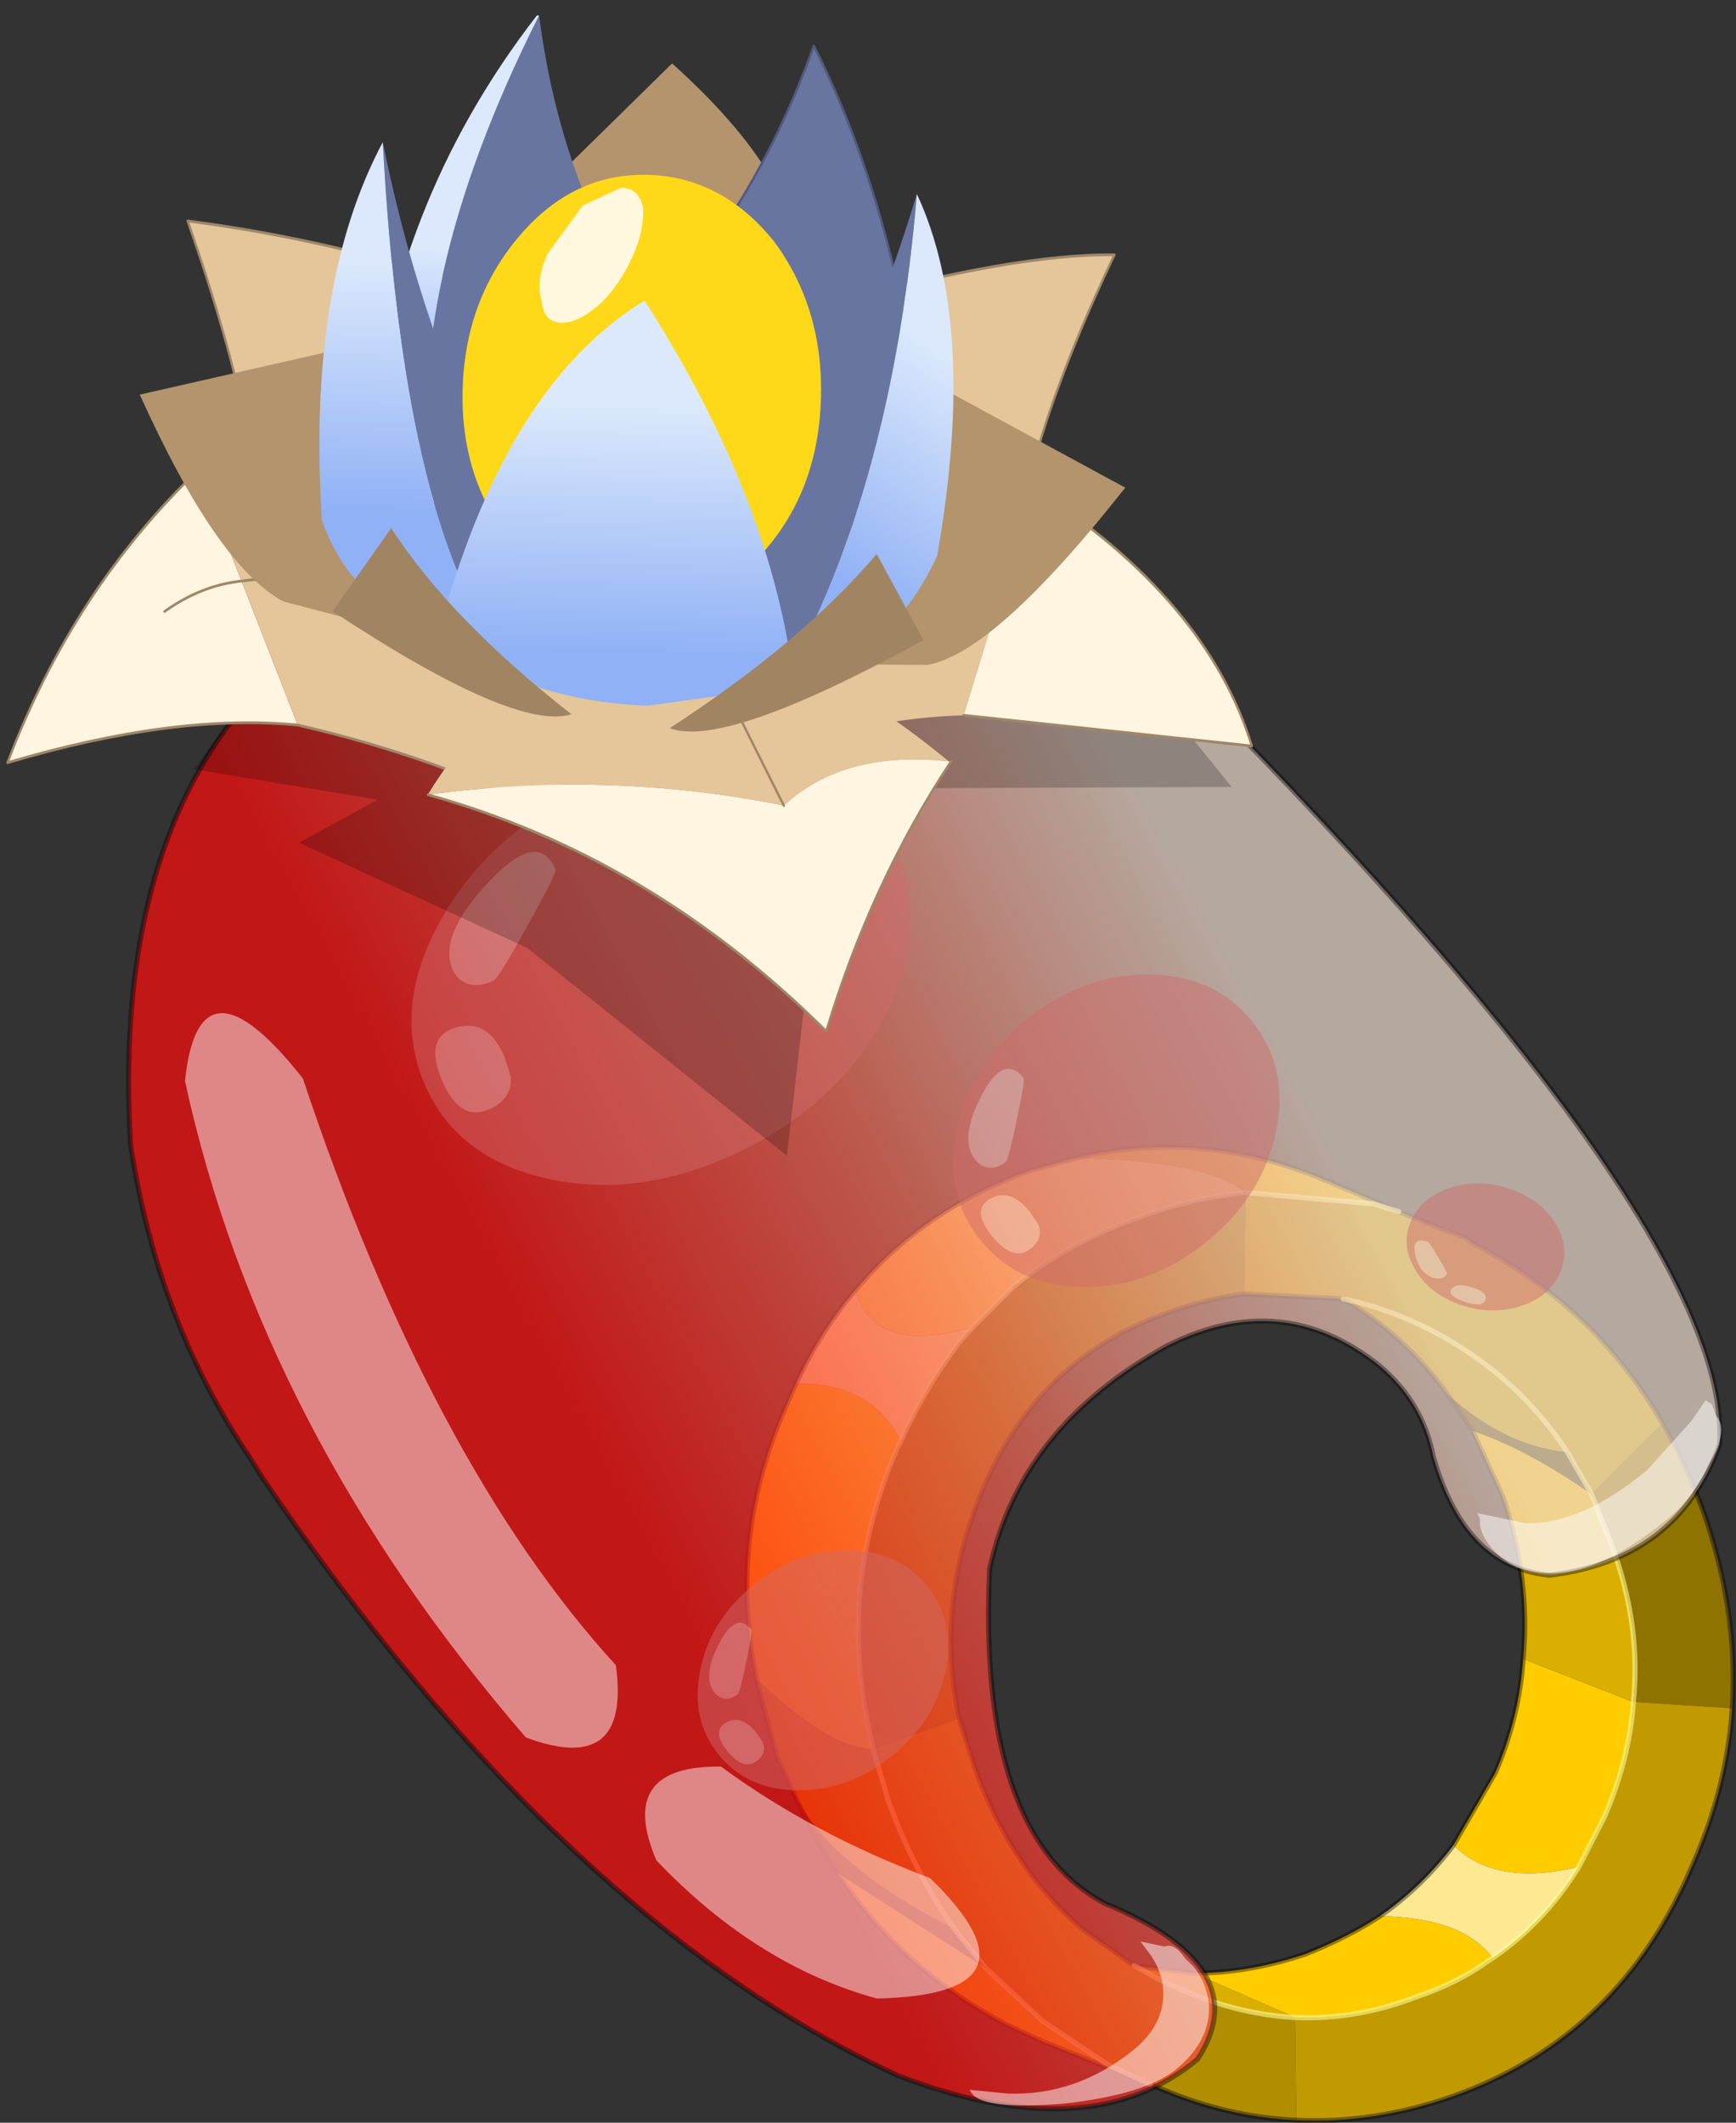 <?xml version="1.0"?>
<svg xmlns="http://www.w3.org/2000/svg" xmlns:xlink="http://www.w3.org/1999/xlink" width="68.5px" height="83.75px"><rect width="100%" height="100%" fill="#333333" stroke="none"/><g transform="matrix(1, 0, 0, 1, -241.25, -158.65)"><use xlink:href="#object-0" width="63.5" height="63.25" transform="matrix(1, 0, 0, 1, 246.25, 179.15)"/><use xlink:href="#object-1" width="43.5" height="39" transform="matrix(-0.246, 0.199, 0.182, 0.225, 287.1, 194.55)"/><use xlink:href="#object-3" width="43.5" height="39" transform="matrix(-0.189, 0.153, 0.14, 0.173, 275.1, 217.85)"/><use xlink:href="#object-5" width="43.5" height="39" transform="matrix(-0.43, 0.202, 0.153, 0.368, 273.7, 185.4)"/><use xlink:href="#object-7" width="43.5" height="39" transform="matrix(-0.045, 0.105, 0.151, 0.052, 297.9, 204.55)"/><use xlink:href="#object-9" width="40.95" height="21.7" transform="matrix(1, 0, 0, 1, 248.9, 182.55)"/><use xlink:href="#object-10" width="27.75" height="18.4" transform="matrix(-1.767, -0.054, -0.066, 2.157, 291.5, 160.15)"/><use xlink:href="#object-12" width="29.65" height="27.8" transform="matrix(1, 0, 0, 1, 279.5, 213.9)"/></g><defs><g transform="matrix(1, 0, 0, 1, -246.25, -179.15)" id="object-0"><path fill-rule="evenodd" fill="#ffcc00" stroke="none" d="M271.1 224.9Q269.95 219.3 272.3 214.05L272.65 213.25Q275.6 213.15 276.8 215.5L276.65 215.8Q274.25 221.3 275.6 227.15L275.7 227.65Q274.05 227.7 271.1 224.9M275 209.55L275.05 209.5L275 209.55M288.35 236.5Q290.5 236.5 292.75 235.75Q294.4 235.1 295.7 234.25Q298.95 234.3 300.15 235.9L300 236Q298.75 236.9 297.1 237.45Q294.75 238.35 292.35 238.25L288.35 236.5M298.6 231.45L300.25 228.6Q301.2 226.4 301.35 224.1L305.7 225.8Q305.55 228.05 304.55 230.35L303.6 232.2L303.55 232.3Q300.25 233.1 298.6 231.45"/><path fill-rule="evenodd" fill="#fee892" stroke="none" d="M272.65 213.25Q273.6 211.2 275 209.55Q275.75 212.15 279.65 211L279.15 211.55Q277.8 213.3 276.8 215.5Q275.6 213.15 272.65 213.25M295.7 234.25Q297.35 233.1 298.6 231.45Q300.25 233.1 303.55 232.3Q302.2 234.5 300.15 235.9Q298.95 234.3 295.7 234.25"/><path fill-rule="evenodd" fill="#fedc56" stroke="none" d="M275.05 209.5Q277.7 206.35 281.85 204.85L283.65 204.35Q288.8 204.4 290.4 205.7Q288.3 205.9 286.25 206.65Q283.4 207.65 281.25 209.4L279.65 211Q275.75 212.15 275 209.55L275.05 209.5"/><path fill-rule="evenodd" fill="#dbaf02" stroke="none" d="M283.65 204.35Q288.45 203.2 293.15 205.05L293.75 205.3L296.45 206.45L295.45 206.15L290.4 205.7Q288.8 204.4 283.65 204.35M286.65 240.9L283.15 239.5L282.4 239.2L281 238.55Q276.8 236.35 274.3 232.55L280.15 236.3L282.4 238.4L284.95 240.1L285.35 240.3L286.65 240.9M286 236.2L288.35 236.5L292.35 238.25Q289.6 238.1 286.8 236.65L286 236.2M301.35 224.1Q301.65 220.95 300.55 217.7L299.35 215.1Q301.45 215.8 304.05 217.6L304.8 219.5L304.95 219.9Q306 222.9 305.7 225.8L301.35 224.1"/><path fill-rule="evenodd" fill="#b18e01" stroke="none" d="M296.45 206.45L296.55 206.5L299.1 207.5L299.35 207.7Q304.15 210.15 306.85 214.8L304.05 217.6L303.1 215.95Q300.6 215.7 298.35 213.65Q296.7 211.35 294.25 209.9Q296 210.25 297.75 211.15Q301.1 212.9 303.1 215.95Q301.1 212.9 297.75 211.15Q296 210.25 294.25 209.9L290.35 209.7L290.4 205.7L295.45 206.15L296.45 206.45M292.4 242.3Q290 242.2 287.65 241.3L286.65 240.9L285.35 240.3L284.95 240.1L282.4 238.4L280.15 236.3L278.9 234.75Q277.3 232.45 276.3 229.7L275.7 227.65Q274.05 227.7 271.1 224.9L271.9 227.95L272.55 229.35Q274 232.3 278.9 234.75Q277.3 232.45 276.3 229.7L275.7 227.65L279.1 226.45L279.7 228.35Q281.1 232.3 283.95 234.75L286 236.2L286.8 236.65Q289.6 238.1 292.35 238.25L292.4 242.3"/><path fill-rule="evenodd" fill="#8f7301" stroke="none" d="M306.85 214.8Q307.75 216.35 308.45 218.25Q309.85 222.2 309.6 226.05L305.7 225.8Q306 222.9 304.95 219.9L304.8 219.5L304.05 217.6L306.85 214.8M275.7 227.65L275.6 227.15Q274.25 221.3 276.65 215.8L276.8 215.5Q277.8 213.3 279.15 211.55L279.65 211L281.25 209.4Q283.4 207.65 286.25 206.65Q288.3 205.9 290.4 205.7L290.35 209.7Q288.85 209.9 287.45 210.4Q282.2 212.2 280 217.5Q278.15 221.9 279.1 226.45L275.7 227.65"/><path fill-rule="evenodd" fill="#c19a02" stroke="none" d="M309.6 226.05Q309.4 229.15 308.05 232.2Q305.2 239 298.6 241.35Q295.5 242.45 292.4 242.3L292.35 238.25Q294.75 238.35 297.1 237.45Q298.75 236.9 300 236L300.15 235.9Q302.2 234.5 303.55 232.3L303.6 232.2L304.55 230.35Q305.55 228.05 305.7 225.8L309.6 226.05"/><path fill-rule="evenodd" fill="#4b3d01" stroke="none" d="M274.3 232.55Q273.3 231.1 272.55 229.35Q274 232.3 278.9 234.75L280.15 236.3L274.3 232.55M298.35 213.65Q300.6 215.7 303.1 215.95L304.05 217.6Q301.45 215.8 299.35 215.1L298.35 213.65"/><path fill="none" stroke="#000000" stroke-opacity="0.4" stroke-width="0.2" stroke-linecap="round" stroke-linejoin="round" d="M271.1 224.9Q269.95 219.3 272.3 214.05L272.65 213.25Q273.6 211.2 275 209.55M275.05 209.5Q277.7 206.35 281.85 204.85L283.65 204.35Q288.45 203.2 293.15 205.05L293.75 205.3L296.45 206.45L296.55 206.5L299.1 207.5L299.35 207.7Q304.15 210.15 306.85 214.8Q307.75 216.35 308.45 218.25Q309.85 222.2 309.6 226.05Q309.4 229.15 308.05 232.2Q305.2 239 298.6 241.35Q295.5 242.45 292.4 242.3Q290 242.2 287.65 241.3L286.65 240.9L283.15 239.5L282.4 239.2L281 238.55Q276.8 236.35 274.3 232.55Q273.3 231.1 272.55 229.35L271.9 227.95L271.1 224.9M294.25 209.9Q296.7 211.35 298.35 213.65L299.35 215.1L300.55 217.7Q301.65 220.95 301.35 224.1Q301.2 226.4 300.25 228.6L298.6 231.45Q297.35 233.1 295.7 234.25Q294.4 235.1 292.75 235.75Q290.5 236.5 288.35 236.5L286 236.2L283.95 234.75Q281.1 232.3 279.7 228.35L279.1 226.45Q278.15 221.9 280 217.5Q282.2 212.2 287.45 210.4Q288.85 209.9 290.35 209.7L294.25 209.9"/><path fill="none" stroke="#ffff99" stroke-opacity="0.58" stroke-width="0.2" stroke-linecap="round" stroke-linejoin="round" d="M275.7 227.65L275.6 227.15Q274.25 221.3 276.65 215.8L276.8 215.5Q277.8 213.3 279.15 211.55L279.65 211L281.25 209.4Q283.4 207.65 286.25 206.65Q288.3 205.9 290.4 205.7L295.45 206.15L296.45 206.45M303.1 215.95Q301.1 212.9 297.75 211.15Q296 210.25 294.25 209.9M305.7 225.8Q306 222.9 304.95 219.9L304.8 219.5L304.05 217.6L303.1 215.95M300.15 235.9L300 236Q298.75 236.9 297.1 237.45Q294.75 238.35 292.35 238.25Q289.6 238.1 286.8 236.65L286 236.2M300.15 235.9Q302.2 234.5 303.55 232.3L303.6 232.2L304.55 230.35Q305.55 228.05 305.7 225.8M275.7 227.65L276.3 229.7Q277.3 232.45 278.9 234.75L280.15 236.3L282.4 238.4L284.95 240.1L285.35 240.3L286.65 240.9"/><path fill-rule="evenodd" fill="url(#gradient-L455860f86d5022370c0f2026bf01d1da)" stroke="none" d="M251.6 216.95L251.1 216.15Q247.45 210.75 246.4 203.8Q245.4 186.85 257.75 181.45Q265.35 179.05 271.7 179.25Q281.55 179.45 288.45 185.9Q309.65 207.35 309.1 215.65Q307.45 220.2 302.4 220.8Q299.05 220.5 297.8 216.1Q297.4 214 295.7 212.55Q291.85 209.45 287.3 211.75Q281.5 214.95 280.3 220.55Q279.8 231.05 284.85 233.75Q290.9 236.25 288.5 239.9Q284.25 243.45 276.7 240.55Q263.5 234.45 251.6 216.95"/><path fill="none" stroke="#000000" stroke-opacity="0.4" stroke-width="0.2" stroke-linecap="round" stroke-linejoin="round" d="M251.6 216.95Q263.5 234.45 276.7 240.55Q284.25 243.45 288.5 239.9Q290.9 236.25 284.85 233.75Q279.8 231.05 280.3 220.55Q281.5 214.95 287.3 211.75Q291.85 209.45 295.7 212.55Q297.4 214 297.8 216.1Q299.05 220.5 302.4 220.8Q307.45 220.2 309.1 215.65Q309.65 207.35 288.45 185.9Q281.55 179.45 271.7 179.25Q265.35 179.05 257.75 181.45Q245.4 186.85 246.4 203.8Q247.45 210.75 251.1 216.15L251.6 216.95"/><path fill-rule="evenodd" fill="#ffffff" fill-opacity="0.482" stroke="none" d="M248.55 201.3Q251.55 215.1 262 227.2Q266.15 228.75 265.55 224.35Q258.25 216.35 253.2 201.2Q249.1 196 248.55 201.3M277.95 232.75Q273.3 231 269.7 228.35Q265.55 228.3 267.15 232.05Q271.1 236.2 275.85 237.5Q282.7 237.35 277.95 232.75"/></g><linearGradient gradientTransform="matrix(0.018, -0.01, 0.019, 0.035, 277.25, 208.45)" gradientUnits="userSpaceOnUse" spreadMethod="pad" id="gradient-L455860f86d5022370c0f2026bf01d1da" x1="-819.2" x2="819.2"><stop offset="0.067" stop-color="#ff0b0b" stop-opacity="0.702"/><stop offset="0.514" stop-color="#f56b58" stop-opacity="0.702"/><stop offset="1" stop-color="#fbe7d9" stop-opacity="0.651"/></linearGradient><g transform="matrix(1, 0, 0, 1, 0, 0)" id="object-1"><use xlink:href="#object-2" width="43.5" height="39" transform="matrix(1, 0, 0, 1, 0, 0)"/></g><g transform="matrix(1, 0, 0, 1, 0, 0)" id="object-2"><path fill-rule="evenodd" fill="#d06a6a" fill-opacity="0.482" stroke="none" d="M37.7 10.5Q37.7 6.9 32.15 4.25Q26.6 1.55 26.6 5.95Q26.6 6.3 30.55 9.8Q34.45 13.3 34.9 13.3Q36.35 13.3 37.1 12.35Q37.7 11.55 37.7 10.5M36.65 22.65Q37.2 24.65 39.25 24.65Q42.05 24.65 42.05 19.95Q42.05 15.4 39.3 15.9Q36.5 16.4 36.5 20.65L36.65 22.65M37.1 5.7Q43.5 11.4 43.5 19.5Q43.5 27.6 37.1 33.3Q30.75 39 21.75 39Q12.75 39 6.35 33.3Q0 27.6 0 19.5Q0 11.4 6.35 5.7Q12.75 0 21.75 0Q30.75 0 37.1 5.7"/><path fill-rule="evenodd" fill="#e6bbbb" fill-opacity="0.482" stroke="none" d="M37.7 10.5Q37.7 11.55 37.1 12.35Q36.35 13.3 34.9 13.3Q34.45 13.3 30.55 9.8Q26.6 6.3 26.6 5.95Q26.6 1.55 32.15 4.25Q37.7 6.9 37.7 10.5M36.65 22.65L36.5 20.65Q36.5 16.4 39.3 15.9Q42.05 15.4 42.05 19.95Q42.05 24.65 39.25 24.65Q37.2 24.65 36.65 22.65"/></g><g transform="matrix(1, 0, 0, 1, 0, 0)" id="object-3"><use xlink:href="#object-4" width="43.5" height="39" transform="matrix(1, 0, 0, 1, 0, 0)"/></g><g transform="matrix(1, 0, 0, 1, 0, 0)" id="object-4"><path fill-rule="evenodd" fill="#d06a6a" fill-opacity="0.482" stroke="none" d="M37.7 10.5Q37.7 6.9 32.15 4.25Q26.6 1.55 26.6 5.95Q26.6 6.3 30.55 9.8Q34.45 13.3 34.9 13.3Q36.35 13.3 37.1 12.35Q37.7 11.55 37.7 10.5M36.65 22.65Q37.2 24.65 39.25 24.65Q42.05 24.65 42.05 19.95Q42.05 15.4 39.3 15.9Q36.5 16.4 36.5 20.65L36.65 22.65M37.1 5.7Q43.5 11.4 43.5 19.5Q43.5 27.6 37.1 33.3Q30.75 39 21.75 39Q12.75 39 6.35 33.3Q0 27.6 0 19.5Q0 11.4 6.35 5.7Q12.75 0 21.75 0Q30.75 0 37.1 5.7"/><path fill-rule="evenodd" fill="#e6bbbb" fill-opacity="0.482" stroke="none" d="M37.7 10.5Q37.7 11.55 37.1 12.35Q36.35 13.3 34.9 13.3Q34.45 13.3 30.55 9.8Q26.6 6.3 26.6 5.95Q26.6 1.55 32.15 4.25Q37.7 6.9 37.7 10.5M36.65 22.65L36.5 20.65Q36.5 16.4 39.3 15.9Q42.05 15.4 42.05 19.95Q42.05 24.65 39.25 24.65Q37.2 24.65 36.65 22.65"/></g><g transform="matrix(1, 0, 0, 1, 0, 0)" id="object-5"><use xlink:href="#object-6" width="43.5" height="39" transform="matrix(1, 0, 0, 1, 0, 0)"/></g><g transform="matrix(1, 0, 0, 1, 0, 0)" id="object-6"><path fill-rule="evenodd" fill="#d06a6a" fill-opacity="0.482" stroke="none" d="M37.7 10.5Q37.7 6.9 32.15 4.25Q26.6 1.55 26.6 5.95Q26.6 6.3 30.55 9.8Q34.45 13.3 34.9 13.3Q36.35 13.3 37.1 12.35Q37.7 11.55 37.7 10.5M36.65 22.65Q37.2 24.65 39.25 24.65Q42.05 24.65 42.05 19.95Q42.05 15.4 39.3 15.9Q36.5 16.4 36.5 20.65L36.65 22.65M37.1 5.7Q43.5 11.4 43.5 19.5Q43.5 27.6 37.1 33.3Q30.75 39 21.75 39Q12.75 39 6.35 33.3Q0 27.6 0 19.5Q0 11.4 6.35 5.7Q12.75 0 21.75 0Q30.75 0 37.1 5.7"/><path fill-rule="evenodd" fill="#e6bbbb" fill-opacity="0.482" stroke="none" d="M37.7 10.5Q37.7 11.55 37.1 12.35Q36.35 13.3 34.9 13.3Q34.45 13.3 30.55 9.8Q26.6 6.3 26.6 5.95Q26.6 1.55 32.15 4.25Q37.7 6.9 37.7 10.5M36.65 22.65L36.5 20.65Q36.5 16.4 39.3 15.9Q42.05 15.4 42.05 19.95Q42.05 24.65 39.25 24.65Q37.2 24.65 36.65 22.65"/></g><g transform="matrix(1, 0, 0, 1, 0, 0)" id="object-7"><use xlink:href="#object-8" width="43.5" height="39" transform="matrix(1, 0, 0, 1, 0, 0)"/></g><g transform="matrix(1, 0, 0, 1, 0, 0)" id="object-8"><path fill-rule="evenodd" fill="#d06a6a" fill-opacity="0.482" stroke="none" d="M37.7 10.5Q37.7 6.9 32.15 4.25Q26.6 1.55 26.6 5.95Q26.6 6.3 30.55 9.8Q34.45 13.3 34.9 13.3Q36.35 13.3 37.1 12.35Q37.7 11.55 37.7 10.5M36.65 22.65Q37.2 24.65 39.25 24.65Q42.05 24.65 42.05 19.95Q42.05 15.4 39.3 15.9Q36.5 16.4 36.5 20.65L36.65 22.65M37.1 5.7Q43.5 11.4 43.5 19.5Q43.5 27.6 37.1 33.3Q30.75 39 21.75 39Q12.75 39 6.35 33.3Q0 27.6 0 19.5Q0 11.4 6.35 5.7Q12.75 0 21.75 0Q30.75 0 37.1 5.7"/><path fill-rule="evenodd" fill="#e6bbbb" fill-opacity="0.482" stroke="none" d="M37.7 10.5Q37.7 11.55 37.1 12.35Q36.35 13.3 34.9 13.3Q34.45 13.3 30.55 9.8Q26.6 6.3 26.6 5.95Q26.6 1.55 32.15 4.25Q37.7 6.9 37.7 10.5M36.65 22.65L36.5 20.65Q36.5 16.4 39.3 15.9Q42.05 15.4 42.05 19.95Q42.05 24.65 39.25 24.65Q37.2 24.65 36.65 22.65"/></g><g transform="matrix(1, 0, 0, 1, -248.9, -182.55)" id="object-9"><path fill-rule="evenodd" fill="#000000" fill-opacity="0.212" stroke="none" d="M248.9 189L251.6 185.4L263.35 182.55L285.2 183.95L289.85 189.7L276.85 189.75L273.5 193.85L272.3 204.25L262.05 196.05L253.05 191.9L256.15 190.2L248.9 189"/></g><g transform="matrix(1, 0, 0, 1, 13.85, 11.2)" id="object-10"><use xlink:href="#object-11" width="27.75" height="18.4" transform="matrix(1, 0, 0, 1, -13.85, -11.2)"/></g><g transform="matrix(1, 0, 0, 1, 13.85, 11.2)" id="object-11"><path fill-rule="evenodd" fill="#e5c59a" stroke="none" d="M-1.3 -5.3L-8.4 -1.25Q-8.55 -3.6 -10.45 -7.15Q-7.45 -7.1 -1.3 -5.3"/><path fill="none" stroke="#9e8769" stroke-width="0.05" stroke-linecap="round" stroke-linejoin="round" d="M-8.4 -1.25Q-8.55 -3.6 -10.45 -7.15Q-7.45 -7.1 -1.3 -5.3"/><path fill-rule="evenodd" fill="#e5c59a" stroke="none" d="M8.15 0.05L0 -5.15Q5.25 -6.85 10.25 -7.25Q8.25 -3 8.15 0.05"/><path fill="none" stroke="#9e8769" stroke-width="0.05" stroke-linecap="round" stroke-linejoin="round" d="M8.15 0.05Q8.25 -3 10.25 -7.25Q5.25 -6.85 0 -5.15"/><path fill-rule="evenodd" fill="#e5c59a" stroke="none" d="M-7.4 1.35L-8.8 -2.85L-5.4 -1.5L-4.05 -0.25L-3.55 2.1Q-5.3 1.45 -7.4 1.35"/><path fill-rule="evenodd" fill="#fff5e0" stroke="none" d="M-8.8 -2.85L-7.4 1.35L-13.85 1.75Q-12.75 -0.9 -8.8 -2.85"/><path fill="none" stroke="#9e8769" stroke-width="0.05" stroke-linecap="round" stroke-linejoin="round" d="M-8.8 -2.85Q-12.75 -0.9 -13.85 1.75L-7.4 1.35"/><path fill-rule="evenodd" fill="#fff5e0" stroke="none" d="M8.8 -0.7L9.85 -2.7Q12.55 -0.45 13.9 2.75Q10.2 1.75 7.45 1.9L8.8 -0.7Q9.7 -0.6 10.5 -0.1Q9.7 -0.6 8.8 -0.7"/><path fill-rule="evenodd" fill="#e5c59a" stroke="none" d="M9.85 -2.7L8.8 -0.7Q7.05 -0.95 4.75 -0.05Q7.05 -0.95 8.8 -0.7L7.45 1.9Q4.35 2.4 1.55 3.45Q1.4 0.8 5.75 -2L9.85 -2.7"/><path fill="none" stroke="#9e8769" stroke-width="0.05" stroke-linecap="round" stroke-linejoin="round" d="M8.8 -0.7Q9.7 -0.6 10.5 -0.1M8.8 -0.7Q7.05 -0.95 4.75 -0.05M9.85 -2.7L5.75 -2M1.55 3.45Q4.35 2.4 7.45 1.9Q10.2 1.75 13.9 2.75Q12.55 -0.45 9.85 -2.7"/><path fill-rule="evenodd" fill="#e5c59a" stroke="none" d="M-2.1 1.05L-3.45 3.1L-2.1 1.05M-7.1 2.2Q-4.1 0.3 -1.25 -0.15Q2.85 0.65 4.5 3.1Q0.5 2.55 -3.45 3.1Q-4.75 2.05 -7.1 2.2"/><path fill-rule="evenodd" fill="#7cd100" stroke="none" d="M-7.15 2.2L-7.1 2.2L-7.15 2.2"/><path fill-rule="evenodd" fill="#fff5e0" stroke="none" d="M4.5 3.1Q-0.5 4.1 -4.55 7.2Q-5.45 4.45 -7.15 2.2L-7.1 2.2Q-4.75 2.05 -3.45 3.1Q0.5 2.55 4.5 3.1"/><path fill="none" stroke="#9e8769" stroke-width="0.05" stroke-linecap="round" stroke-linejoin="round" d="M-3.45 3.1L-2.1 1.05M4.5 3.1Q-0.5 4.1 -4.55 7.2Q-5.45 4.45 -7.15 2.2"/><path fill-rule="evenodd" fill="#b3946d" stroke="none" d="M3.35 -7.15Q-0.1 -7.35 -3.15 -5.85L-3.35 -6.4Q-3.7 -8.15 -0.45 -10.4L3.35 -7.15M-6.55 0.45Q-8.05 0.2 -10.85 -2.9L-6.85 -4.55Q-6.3 -1.8 -3.85 0.5L-6.55 0.45M5.2 0.15Q7.8 -2.75 6.5 -5.05L11.2 -4.05Q9.35 -0.95 7.85 -0.35L5.2 0.15"/><path fill-rule="evenodd" fill="#6875a1" stroke="none" d="M1.3 -4.5Q-5.5 -0.65 -6.45 -3Q-5.7 -7.65 -3.6 -10.8Q-2.1 -7 1.3 -4.5"/><path fill="none" stroke="#51597d" stroke-width="0.05" stroke-linecap="round" stroke-linejoin="round" d="M-6.45 -3Q-5.7 -7.65 -3.6 -10.8Q-2.1 -7 1.3 -4.5"/><path fill-rule="evenodd" fill="#6875a1" stroke="none" d="M-6 -8.15Q-4.4 -3.3 -1 0.95L-3.35 0.85Q-5.65 -2.75 -6 -8.15"/><path fill-rule="evenodd" fill="url(#gradient-L0518127e532ac92367ef777e8a9c715e)" stroke="none" d="M-3.35 0.85Q-5.7 0.4 -6.7 -1.55Q-7.45 -5.8 -6 -8.15Q-5.65 -2.75 -3.35 0.85"/><path fill-rule="evenodd" fill="#6875a1" stroke="none" d="M4.6 -2.4Q1.75 -2.05 -2.35 -3.75Q1.65 -6.6 2.55 -11.2Q5.45 -6.1 4.6 -2.4"/><path fill-rule="evenodd" fill="url(#gradient-Lff9ebb4102bc04811208603dba307758)" stroke="none" d="M4.6 -2.4Q5.45 -6.1 2.55 -11.2L2.6 -11.2Q5.75 -7.65 6.05 -3.25Q5.45 -2.25 4.6 -2.4"/><path fill-rule="evenodd" fill="#fff1d1" stroke="none" d="M2.55 -11.2L2.6 -11.2L2.55 -11.2"/><path fill-rule="evenodd" fill="#6875a1" stroke="none" d="M3.3 0.05L1.4 -0.25Q4.6 -4.05 5.95 -8.8Q5.3 -2.45 3.3 0.05"/><path fill-rule="evenodd" fill="url(#gradient-L118eb00dd69407bd6f2e190e526cb9af)" stroke="none" d="M3.3 0.05Q5.3 -2.45 5.95 -8.8Q7.55 -6.15 7.05 -1.85Q6.05 0.2 3.3 0.05"/><path fill-rule="evenodd" fill="#ffd919" stroke="none" d="M2.8 -1.55Q1.65 -0.35 0 -0.35Q-1.65 -0.35 -2.85 -1.55Q-4 -2.7 -4 -4.35Q-4 -6 -2.85 -7.2Q-1.65 -8.35 0 -8.35Q1.65 -8.35 2.8 -7.2Q4 -6 4 -4.35Q4 -2.7 2.8 -1.55"/><path fill-rule="evenodd" fill="#fff8df" stroke="none" d="M2.3 -6Q2.25 -5.6 1.85 -5.6Q1.45 -5.6 0.95 -6Q0.55 -6.35 0.3 -6.85Q0.05 -7.35 0.1 -7.75Q0.2 -8.1 0.6 -8.1L1.45 -7.75L2.2 -6.85Q2.45 -6.35 2.3 -6"/><path fill-rule="evenodd" fill="url(#gradient-L96b23cfdbc96804cd4b4af82e8530c3d)" stroke="none" d="M4.4 0.25Q2.2 1.35 -0.35 1.35L-3.6 0.9Q-3 -2.45 0 -6.05Q3.1 -4.4 4.4 0.25"/><path fill-rule="evenodd" fill="#a18562" stroke="none" d="M-6.45 0L-5.35 -1.55Q-3.75 0.1 -0.85 1.75Q-2.1 2.1 -6.45 0M5.5 -1.75L6.75 -0.2Q2.6 1.9 1.35 1.55Q4.1 -0.1 5.5 -1.75"/></g><linearGradient gradientTransform="matrix(-0.001, -0.003, 0.002, -0.001, -5.75, -2.9)" gradientUnits="userSpaceOnUse" spreadMethod="pad" id="gradient-L0518127e532ac92367ef777e8a9c715e" x1="-819.2" x2="819.2"><stop offset="0.067" stop-color="#90b1f5" stop-opacity="1"/><stop offset="1" stop-color="#dce9fc" stop-opacity="1"/></linearGradient><linearGradient gradientTransform="matrix(-0.001, -0.002, 0.001, -0, 4.8, -5.25)" gradientUnits="userSpaceOnUse" spreadMethod="pad" id="gradient-Lff9ebb4102bc04811208603dba307758" x1="-819.2" x2="819.2"><stop offset="0.067" stop-color="#90b1f5" stop-opacity="1"/><stop offset="1" stop-color="#dce9fc" stop-opacity="1"/></linearGradient><linearGradient gradientTransform="matrix(0, -0.003, 0.002, 0, 5.3, -4.15)" gradientUnits="userSpaceOnUse" spreadMethod="pad" id="gradient-L118eb00dd69407bd6f2e190e526cb9af" x1="-819.2" x2="819.2"><stop offset="0.067" stop-color="#90b1f5" stop-opacity="1"/><stop offset="1" stop-color="#dce9fc" stop-opacity="1"/></linearGradient><linearGradient gradientTransform="matrix(-0, -0.003, 0.005, -0, 0.25, -1.7)" gradientUnits="userSpaceOnUse" spreadMethod="pad" id="gradient-L96b23cfdbc96804cd4b4af82e8530c3d" x1="-819.2" x2="819.2"><stop offset="0.067" stop-color="#90b1f5" stop-opacity="1"/><stop offset="1" stop-color="#dce9fc" stop-opacity="1"/></linearGradient><g transform="matrix(1, 0, 0, 1, -279.5, -213.9)" id="object-12"><path fill-rule="evenodd" fill="#ffffff" fill-opacity="0.502" stroke="none" d="M308 214.7L308.55 213.9L308.8 214.05L308.95 214.5L309 214.55Q309.45 215.1 308.7 216.4Q308.05 217.8 306.9 218.7Q304.1 220.95 302 220.7Q300.75 220.55 300.05 219.65Q299.6 219.1 299.65 218.6L299.55 218.35L301.45 218.75Q303.65 218.8 306.25 216.65L308 214.7M288.35 236.25Q288.85 236.85 288.95 237.7Q289.05 239.15 287.65 240.3Q286.4 241.3 283.2 241.65Q280.1 241.9 279.6 241.25L279.5 241.1L281 241.25Q283.7 241.35 285.95 239.55Q287.2 238.55 287.15 237.2Q287.1 236.35 286.55 235.65L286.25 235.25L287.2 235.45Q287.6 235.3 288 235.9L288.35 236.25"/></g></defs></svg>
